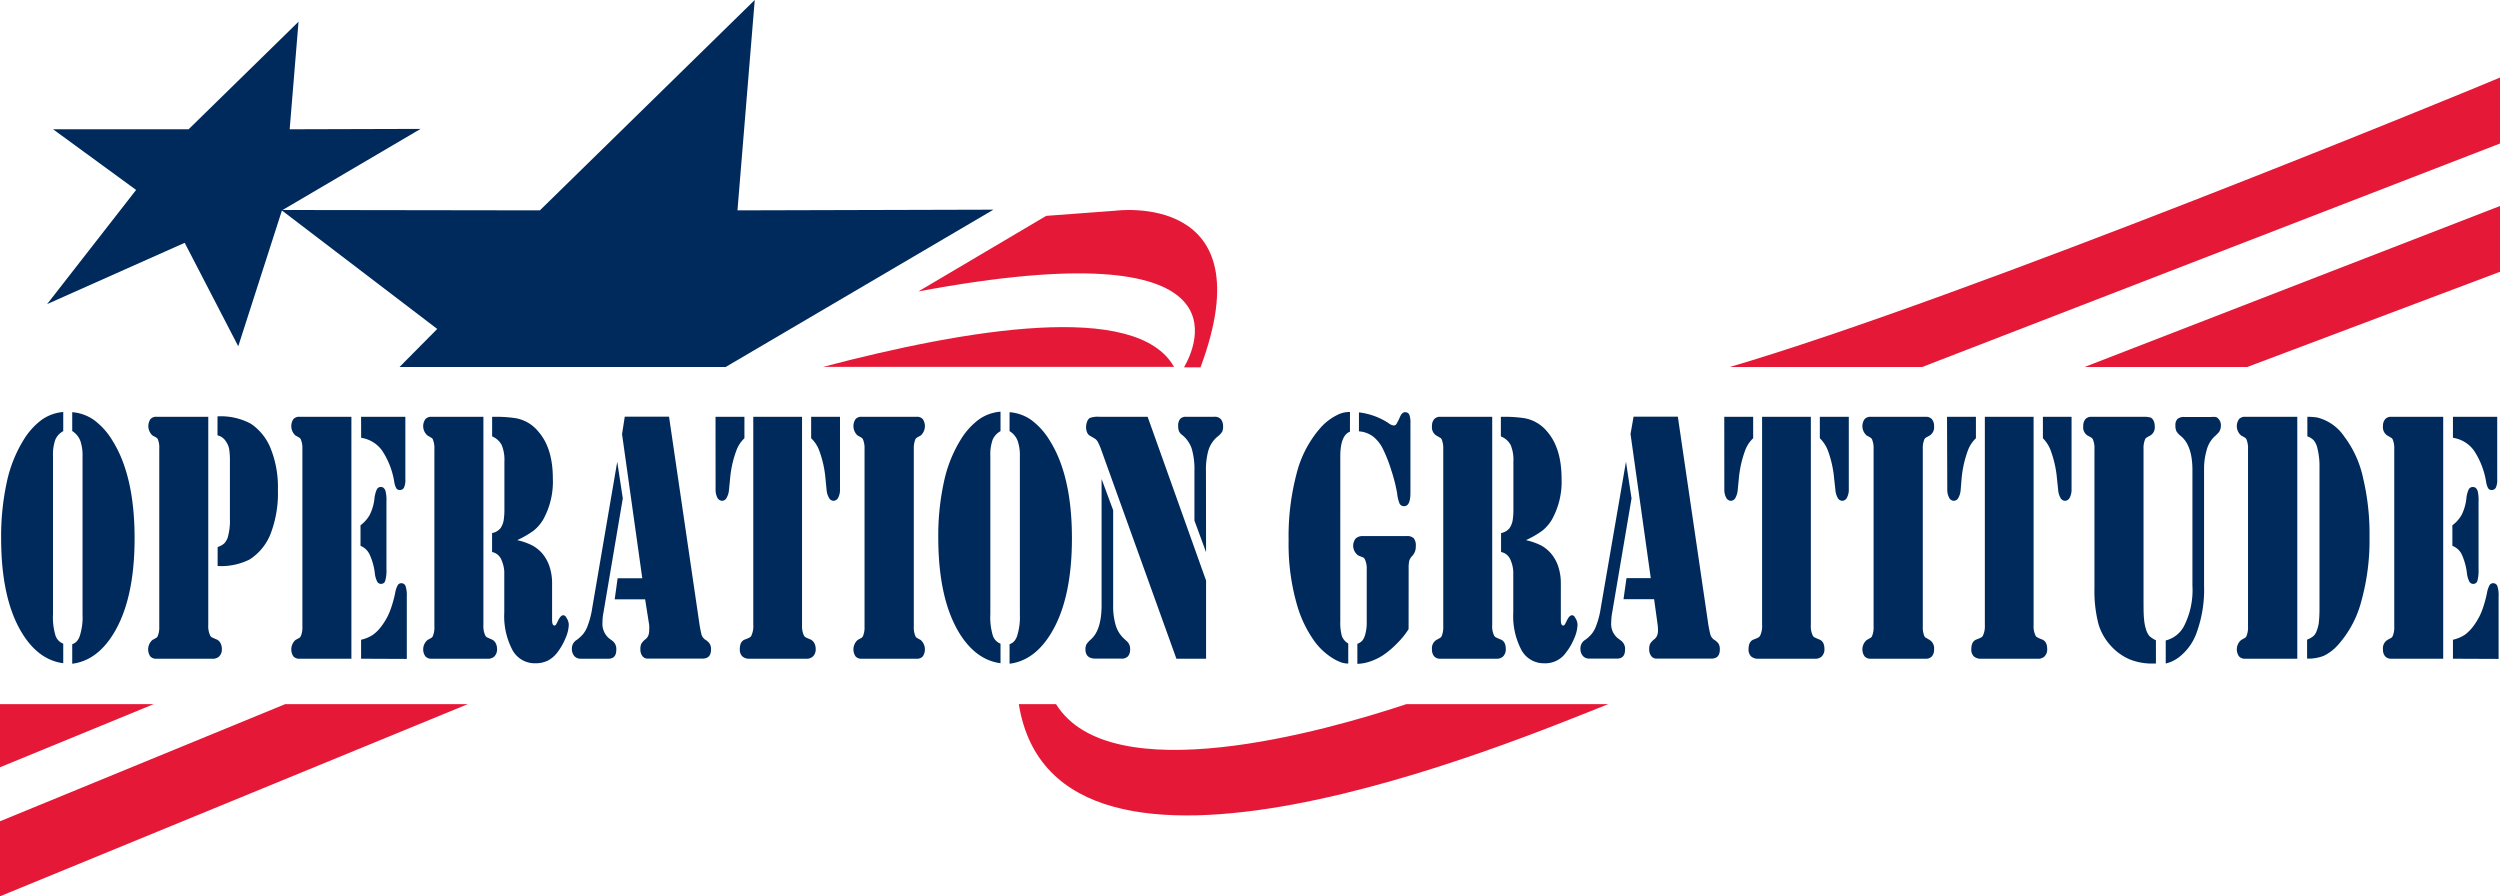 <svg xmlns="http://www.w3.org/2000/svg" viewBox="0 0 395.27 141.71"><defs><style>.cls-1,.cls-3{fill:#002a5c;}.cls-2{fill:#e51937;}.cls-3{fill-rule:evenodd;}</style></defs><g id="Layer_2" data-name="Layer 2"><g id="Layer_1-2" data-name="Layer 1"><path id="fullLogo" class="cls-1" d="M10,68.17a2.78,2.78,0,0,0-1.26,1.37,7,7,0,0,0-.36,2.55v25a10,10,0,0,0,.42,3.48,2.09,2.09,0,0,0,1.2,1.2v3.09q-3.87-.51-6.46-4.68Q.18,94.79.18,85.07a40.31,40.31,0,0,1,.89-8.82,21.06,21.06,0,0,1,2.65-6.68,11.24,11.24,0,0,1,2.88-3.2A6.82,6.82,0,0,1,10,65.14Zm1.42,0v-3a6.89,6.89,0,0,1,3.43,1.23,11.11,11.11,0,0,1,2.89,3.2q3.54,5.58,3.54,15.5,0,9.72-3.38,15.16-2.61,4.2-6.48,4.68v-3.09a1.78,1.78,0,0,0,.7-.43,2.48,2.48,0,0,0,.46-.77,9.6,9.6,0,0,0,.47-3.48v-25a7.1,7.1,0,0,0-.31-2.35,2.9,2.9,0,0,0-.5-.93A3,3,0,0,0,11.45,68.17Z"></path><path id="fullLogo-2" data-name="fullLogo" class="cls-1" d="M32.93,65.9V98.83a3.48,3.48,0,0,0,.26,1.56.76.76,0,0,0,.26.35c.08.05.35.17.8.36s.83.71.83,1.54a1.57,1.57,0,0,1-.45,1.17,1.45,1.45,0,0,1-1.09.34H24.75a1.21,1.21,0,0,1-1-.38,2,2,0,0,1,.35-2.59,7.31,7.31,0,0,0,.67-.38.73.73,0,0,0,.2-.32,3.61,3.61,0,0,0,.21-1.43V71A3.61,3.61,0,0,0,25,69.57a.67.67,0,0,0-.2-.32,5.37,5.37,0,0,0-.67-.38,2,2,0,0,1-.35-2.59,1.18,1.18,0,0,1,1-.38h8.18Zm1.48,23.59v-3a2.91,2.91,0,0,0,1.05-.58A2.66,2.66,0,0,0,36,85,9.7,9.7,0,0,0,36.35,82V73a11.73,11.73,0,0,0-.12-2,2.89,2.89,0,0,0-.49-1.17,2.13,2.13,0,0,0-1.35-1v-3A10,10,0,0,1,39.67,67a8.5,8.5,0,0,1,3.11,3.87,16.37,16.37,0,0,1,1.16,6.53,18,18,0,0,1-1.18,7.06,8.49,8.49,0,0,1-3.3,4A10,10,0,0,1,34.41,89.49Z"></path><path id="fullLogo-3" data-name="fullLogo" class="cls-1" d="M55.56,65.9v38.25H47.38a1.21,1.21,0,0,1-1-.38,2,2,0,0,1,.35-2.59c.38-.21.61-.33.67-.38a.83.83,0,0,0,.2-.32,3.61,3.61,0,0,0,.21-1.43V71a3.61,3.61,0,0,0-.21-1.43.76.76,0,0,0-.2-.32,6.38,6.38,0,0,0-.67-.38,2,2,0,0,1-.35-2.59,1.18,1.18,0,0,1,1-.38h8.18ZM57,86.3V83.05a5.25,5.25,0,0,0,1.49-1.71,7.67,7.67,0,0,0,.71-2.47,4.74,4.74,0,0,1,.37-1.47.7.7,0,0,1,.64-.41c.37,0,.63.24.76.71a6.12,6.12,0,0,1,.13,1.65V90a5.82,5.82,0,0,1-.19,1.82.67.67,0,0,1-.66.5.7.7,0,0,1-.63-.39,4,4,0,0,1-.36-1.32,9.59,9.59,0,0,0-.85-3A2.71,2.71,0,0,0,57,86.3Zm.09-20.4h7v9.92a2.81,2.81,0,0,1-.21,1.26.68.68,0,0,1-.65.39.62.62,0,0,1-.56-.25,3,3,0,0,1-.33-1,12.54,12.54,0,0,0-1.94-5,5,5,0,0,0-3.3-2Zm0,38.25v-3a5.76,5.76,0,0,0,1.87-.78,6.27,6.27,0,0,0,1.48-1.54,9.72,9.72,0,0,0,1.19-2.15,18.71,18.71,0,0,0,.85-2.92,3.76,3.76,0,0,1,.4-1.22.63.63,0,0,1,.57-.33.7.7,0,0,1,.68.47,4.84,4.84,0,0,1,.19,1.61v9.89Z"></path><path id="fullLogo-4" data-name="fullLogo" class="cls-1" d="M76.43,65.9V98.83a3.48,3.48,0,0,0,.26,1.56.83.83,0,0,0,.26.35c.09.05.35.17.8.36s.84.71.84,1.54a1.57,1.57,0,0,1-.45,1.17,1.48,1.48,0,0,1-1.1.34H68.25a1.24,1.24,0,0,1-1-.38,1.94,1.94,0,0,1,.36-2.59c.38-.21.6-.33.67-.38a.73.73,0,0,0,.19-.32,3.61,3.61,0,0,0,.21-1.43V71a3.61,3.61,0,0,0-.21-1.43.67.67,0,0,0-.19-.32c-.07,0-.29-.18-.67-.38a1.94,1.94,0,0,1-.36-2.59,1.21,1.21,0,0,1,1-.38h8.18Zm5.34,19.5a10.09,10.09,0,0,1,2.45.87,5.74,5.74,0,0,1,1.56,1.29,6.24,6.24,0,0,1,1.12,2.07,8.29,8.29,0,0,1,.39,2.55V98q0,.9.36.9a.3.3,0,0,0,.24-.12,4.41,4.41,0,0,0,.27-.5c.29-.63.58-1,.88-1s.4.17.59.51a1.94,1.94,0,0,1,.3,1,5.65,5.65,0,0,1-.52,2.11,9.51,9.51,0,0,1-1.27,2.23,4.53,4.53,0,0,1-1.55,1.33,4.42,4.42,0,0,1-2,.41,4,4,0,0,1-3.58-2.12,11.46,11.46,0,0,1-1.28-5.9V92.18c0-1,0-1.65,0-1.82a5.26,5.26,0,0,0-.49-1.93,2,2,0,0,0-1.44-1.15v-3a2.21,2.21,0,0,0,1.34-.78,3.19,3.19,0,0,0,.48-1.15,11.09,11.09,0,0,0,.13-1.91V73a6.16,6.16,0,0,0-.43-2.64A3,3,0,0,0,77.81,69V65.9h.45a20.46,20.46,0,0,1,3.28.22,5.94,5.94,0,0,1,3.59,2.13q2.28,2.61,2.28,7.43a12.32,12.32,0,0,1-1.53,6.47,6.42,6.42,0,0,1-1.5,1.74A14.87,14.87,0,0,1,81.77,85.4Z"></path><path id="fullLogo-5" data-name="fullLogo" class="cls-1" d="M97.59,73l.88,5.8L95.4,96.92a7.73,7.73,0,0,0-.14,1.46,3,3,0,0,0,1,2.52l.61.45a1.62,1.62,0,0,1,.57,1.4c0,.93-.42,1.4-1.26,1.4H91.79a1.28,1.28,0,0,1-1-.44,1.73,1.73,0,0,1-.37-1.19,1.57,1.57,0,0,1,.76-1.34,6.1,6.1,0,0,0,1-.91,4.64,4.64,0,0,0,.65-1.11,13.38,13.38,0,0,0,.8-3Zm1.19-7.12h7l4.83,32.93c.09.57.2,1.09.31,1.54a1.53,1.53,0,0,0,.7.86,2,2,0,0,1,.62.62,1.69,1.69,0,0,1,.18.84c0,1-.46,1.46-1.36,1.46H102.4a1,1,0,0,1-.84-.41,1.71,1.71,0,0,1-.31-1.08,2,2,0,0,1,.14-.84,2.68,2.68,0,0,1,.62-.7,1.46,1.46,0,0,0,.49-.61,2.3,2.3,0,0,0,.14-.84,6.78,6.78,0,0,0,0-.84L102,94.76H97.19l.46-3.33h3.9l-3.2-22.79Z"></path><path id="fullLogo-6" data-name="fullLogo" class="cls-1" d="M113.13,65.9h4.57v3.39a5,5,0,0,0-1.27,1.93,16.87,16.87,0,0,0-1,4.51l-.17,1.71a3.08,3.08,0,0,1-.38,1.28.83.83,0,0,1-.72.46.86.86,0,0,1-.74-.5,2.69,2.69,0,0,1-.28-1.32Zm13.68,0V98.83a3.48,3.48,0,0,0,.26,1.56.83.83,0,0,0,.26.35c.08.05.35.17.8.36s.84.71.84,1.54a1.54,1.54,0,0,1-.46,1.17,1.49,1.49,0,0,1-1.11.34h-8.89a1.59,1.59,0,0,1-1.15-.38,1.5,1.5,0,0,1-.39-1.13c0-.83.27-1.34.83-1.54s.72-.31.8-.36a.69.69,0,0,0,.24-.35,3.34,3.34,0,0,0,.26-1.56V65.9Zm6,0V77.36a2.69,2.69,0,0,1-.28,1.32.86.86,0,0,1-.74.5.83.83,0,0,1-.72-.46,3.08,3.08,0,0,1-.38-1.28l-.17-1.71a16.87,16.87,0,0,0-1-4.51,5.2,5.2,0,0,0-1.27-1.93V65.9Z"></path><path id="fullLogo-7" data-name="fullLogo" class="cls-1" d="M144.46,104.15h-8.2a1.21,1.21,0,0,1-1-.38,2,2,0,0,1,.35-2.59c.38-.21.61-.33.67-.38a.83.83,0,0,0,.2-.32,3.61,3.61,0,0,0,.21-1.43V71a3.61,3.61,0,0,0-.21-1.43.76.76,0,0,0-.2-.32,6.38,6.38,0,0,0-.67-.38,2,2,0,0,1-.35-2.59,1.18,1.18,0,0,1,1-.38h8.65a1.18,1.18,0,0,1,1,.38,2,2,0,0,1-.35,2.59,5.37,5.37,0,0,0-.67.38.67.67,0,0,0-.2.32,3.61,3.61,0,0,0-.21,1.43V99.05a3.61,3.61,0,0,0,.21,1.43.73.73,0,0,0,.2.32,7.31,7.31,0,0,0,.67.38,2,2,0,0,1,.35,2.59,1.21,1.21,0,0,1-1,.38Z"></path><path id="fullLogo-8" data-name="fullLogo" class="cls-1" d="M158.19,68.17a2.81,2.81,0,0,0-1.25,1.37,7,7,0,0,0-.36,2.55v25a10,10,0,0,0,.42,3.48,2.07,2.07,0,0,0,1.19,1.2v3.09q-3.85-.51-6.46-4.68-3.37-5.45-3.38-15.16a39.71,39.71,0,0,1,.89-8.82,21.06,21.06,0,0,1,2.65-6.68,11.24,11.24,0,0,1,2.88-3.2,6.82,6.82,0,0,1,3.42-1.23Zm1.43,0v-3a6.89,6.89,0,0,1,3.43,1.23,11.26,11.26,0,0,1,2.89,3.2q3.54,5.58,3.54,15.5,0,9.72-3.38,15.16-2.61,4.2-6.48,4.68v-3.09a1.78,1.78,0,0,0,.7-.43,2.48,2.48,0,0,0,.46-.77,9.82,9.82,0,0,0,.47-3.48v-25a7.1,7.1,0,0,0-.31-2.35,3.1,3.1,0,0,0-.5-.93A3,3,0,0,0,159.62,68.17Z"></path><path id="fullLogo-9" data-name="fullLogo" class="cls-1" d="M174.17,75.73,176,80.67v15a10.74,10.74,0,0,0,.41,3.22,4.69,4.69,0,0,0,1.29,2.07l.52.48a1.61,1.61,0,0,1,.46,1.26,1.66,1.66,0,0,1-.33,1.06,1.39,1.39,0,0,1-1.15.37h-4c-1.06,0-1.58-.49-1.58-1.46a1.67,1.67,0,0,1,.16-.8,3.76,3.76,0,0,1,.72-.79q1.67-1.5,1.67-5.41Zm7.28-9.83,9.24,25.89v12.36H186l-11.8-32.79a9.92,9.92,0,0,0-.62-1.48,1.5,1.5,0,0,0-.63-.62l-.66-.39a.94.94,0,0,1-.41-.51,1.92,1.92,0,0,1-.16-.81,2.3,2.3,0,0,1,.16-.88,1.19,1.19,0,0,1,.41-.58,3.82,3.82,0,0,1,1.6-.19Zm9.24,21.41-1.84-5V74.53a11.8,11.8,0,0,0-.43-3.6,4.74,4.74,0,0,0-1.5-2.15,1.49,1.49,0,0,1-.51-.6,2.14,2.14,0,0,1-.13-.82,1.67,1.67,0,0,1,.3-1.11,1.21,1.21,0,0,1,1-.35h4.34a1.29,1.29,0,0,1,1.17.45,1.93,1.93,0,0,1,.29,1.06,1.84,1.84,0,0,1-.16.88,3.33,3.33,0,0,1-.79.8A4.59,4.59,0,0,0,191,71.42a11.7,11.7,0,0,0-.33,3.11Z"></path><path id="fullLogo-10" data-name="fullLogo" class="cls-1" d="M213.44,65.14v3.11q-1.53.59-1.53,3.93V98.26a7.81,7.81,0,0,0,.26,2.33,2.26,2.26,0,0,0,1,1.15v3.17a3.52,3.52,0,0,1-1-.14,7.38,7.38,0,0,1-1.23-.56,10.29,10.29,0,0,1-3.3-3.09,18.64,18.64,0,0,1-2.43-5,34.51,34.51,0,0,1-1.47-10.67A38.75,38.75,0,0,1,205,74.89a17.44,17.44,0,0,1,3.78-7.25,8.72,8.72,0,0,1,3.06-2.22A4.28,4.28,0,0,1,213.44,65.14Zm9.27,34.33a12.6,12.6,0,0,1-1.85,2.28,13.93,13.93,0,0,1-2.18,1.84,9.11,9.11,0,0,1-2.07,1,6.84,6.84,0,0,1-2,.37v-3.17a1.91,1.91,0,0,0,.76-.48,2.35,2.35,0,0,0,.42-.78,6.92,6.92,0,0,0,.3-2.22V90.08a3.53,3.53,0,0,0-.26-1.57.89.89,0,0,0-.25-.35l-.8-.32a1.86,1.86,0,0,1-.44-2.69,1.58,1.58,0,0,1,1.16-.39h6.92a1.44,1.44,0,0,1,1.11.35,1.82,1.82,0,0,1,.32,1.22,2.48,2.48,0,0,1-.13.88,2.56,2.56,0,0,1-.48.74,1.78,1.78,0,0,0-.43.73,5.57,5.57,0,0,0-.09,1.23ZM214.86,68.2v-3a10.85,10.85,0,0,1,4.65,1.68,1.66,1.66,0,0,0,.84.39.49.49,0,0,0,.42-.21,9.64,9.64,0,0,0,.6-1.19c.21-.46.47-.7.78-.7a.7.7,0,0,1,.69.44A3.79,3.79,0,0,1,223,67v10.9c0,1.42-.32,2.13-1,2.13a.76.76,0,0,1-.72-.42A5.77,5.77,0,0,1,220.9,78a25.21,25.21,0,0,0-.93-3.66A22.79,22.79,0,0,0,218.66,71,5.66,5.66,0,0,0,217.07,69,4.18,4.18,0,0,0,214.86,68.2Z"></path><path id="fullLogo-11" data-name="fullLogo" class="cls-1" d="M235.93,65.9V98.83a3.34,3.34,0,0,0,.26,1.56.76.76,0,0,0,.26.35,8,8,0,0,0,.8.36c.55.2.83.71.83,1.54a1.57,1.57,0,0,1-.45,1.17,1.48,1.48,0,0,1-1.1.34h-8.78a1.25,1.25,0,0,1-1-.38,1.59,1.59,0,0,1-.34-1.08,1.53,1.53,0,0,1,.7-1.51c.38-.21.6-.33.67-.38a.83.83,0,0,0,.2-.32,3.8,3.8,0,0,0,.21-1.43V71a3.8,3.8,0,0,0-.21-1.43.76.76,0,0,0-.2-.32c-.07,0-.29-.18-.67-.38a1.53,1.53,0,0,1-.7-1.51,1.59,1.59,0,0,1,.34-1.08,1.22,1.22,0,0,1,1-.38h8.18Zm5.33,19.5a10.36,10.36,0,0,1,2.46.87,5.7,5.7,0,0,1,1.55,1.29,6.07,6.07,0,0,1,1.12,2.07,8.29,8.29,0,0,1,.39,2.55V98q0,.9.36.9a.3.3,0,0,0,.24-.12,4.41,4.41,0,0,0,.27-.5c.29-.63.58-1,.88-1s.4.17.59.51a1.94,1.94,0,0,1,.3,1,5.81,5.81,0,0,1-.51,2.11,9.54,9.54,0,0,1-1.28,2.23,4,4,0,0,1-3.51,1.74,4,4,0,0,1-3.58-2.12,11.46,11.46,0,0,1-1.28-5.9V92.18c0-1,0-1.65,0-1.82a5.26,5.26,0,0,0-.48-1.93,2,2,0,0,0-1.45-1.15v-3a2.21,2.21,0,0,0,1.34-.78,3.19,3.19,0,0,0,.48-1.15,10.15,10.15,0,0,0,.13-1.91V73a6.16,6.16,0,0,0-.43-2.64A3,3,0,0,0,237.3,69V65.9h.45a20.46,20.46,0,0,1,3.28.22,6,6,0,0,1,3.6,2.13q2.26,2.61,2.27,7.43a12.32,12.32,0,0,1-1.53,6.47,6.42,6.42,0,0,1-1.5,1.74A14.5,14.5,0,0,1,241.26,85.4Z"></path><path id="fullLogo-12" data-name="fullLogo" class="cls-1" d="M257.08,73l.88,5.8-3.07,18.1a8.65,8.65,0,0,0-.14,1.46,2.92,2.92,0,0,0,1,2.52l.6.45a1.6,1.6,0,0,1,.58,1.4c0,.93-.43,1.4-1.27,1.4h-4.41a1.28,1.28,0,0,1-1-.44,1.73,1.73,0,0,1-.37-1.19,1.57,1.57,0,0,1,.76-1.34,5.41,5.41,0,0,0,1-.91,4.33,4.33,0,0,0,.65-1.11,13.38,13.38,0,0,0,.8-3Zm1.2-7.12h7l4.83,32.93c.1.57.2,1.09.32,1.54a1.48,1.48,0,0,0,.69.86,2.18,2.18,0,0,1,.63.62,1.81,1.81,0,0,1,.17.84c0,1-.45,1.46-1.35,1.46h-8.67a1,1,0,0,1-.83-.41,1.71,1.71,0,0,1-.32-1.08,2,2,0,0,1,.14-.84,2.58,2.58,0,0,1,.63-.7,1.51,1.51,0,0,0,.48-.61,2.11,2.11,0,0,0,.14-.84,6.78,6.78,0,0,0-.05-.84l-.56-4.07h-4.84l.47-3.33H261l-3.2-22.79Z"></path><path id="fullLogo-13" data-name="fullLogo" class="cls-1" d="M272.62,65.9h4.57v3.39a5,5,0,0,0-1.27,1.93,17.26,17.26,0,0,0-1,4.51l-.17,1.71a3.09,3.09,0,0,1-.37,1.28.83.83,0,0,1-.72.46.85.85,0,0,1-.74-.5,2.69,2.69,0,0,1-.29-1.32Zm13.69,0V98.83a3.34,3.34,0,0,0,.26,1.56.76.76,0,0,0,.26.35,8,8,0,0,0,.8.36c.55.2.83.71.83,1.54a1.57,1.57,0,0,1-.45,1.17,1.49,1.49,0,0,1-1.11.34H278a1.61,1.61,0,0,1-1.15-.38,1.5,1.5,0,0,1-.39-1.13c0-.83.28-1.34.83-1.54s.72-.31.8-.36a.76.76,0,0,0,.25-.35,3.48,3.48,0,0,0,.26-1.56V65.9Zm6,0V77.36a2.69,2.69,0,0,1-.29,1.32.85.85,0,0,1-.74.5.83.83,0,0,1-.72-.46,3,3,0,0,1-.37-1.28L290,75.73a17.28,17.28,0,0,0-1-4.51,5.46,5.46,0,0,0-1.27-1.93V65.9Z"></path><path id="fullLogo-14" data-name="fullLogo" class="cls-1" d="M304,104.15h-8.2a1.24,1.24,0,0,1-1-.38,1.94,1.94,0,0,1,.36-2.59c.38-.21.6-.33.66-.38a.73.73,0,0,0,.2-.32,3.61,3.61,0,0,0,.21-1.43V71a3.61,3.61,0,0,0-.21-1.43.67.67,0,0,0-.2-.32,5.74,5.74,0,0,0-.66-.38,1.94,1.94,0,0,1-.36-2.59,1.21,1.21,0,0,1,1-.38h8.65a1.22,1.22,0,0,1,1,.38,1.59,1.59,0,0,1,.34,1.08,1.55,1.55,0,0,1-.7,1.51c-.38.2-.6.33-.67.38a.76.76,0,0,0-.2.32,3.61,3.61,0,0,0-.21,1.43V99.05a3.61,3.61,0,0,0,.21,1.43.83.83,0,0,0,.2.32c.07,0,.29.17.67.38a1.55,1.55,0,0,1,.7,1.51,1.59,1.59,0,0,1-.34,1.08,1.25,1.25,0,0,1-1,.38Z"></path><path id="fullLogo-15" data-name="fullLogo" class="cls-1" d="M307.84,65.9h4.57v3.39a5,5,0,0,0-1.27,1.93,17.26,17.26,0,0,0-1,4.51L310,77.44a3.09,3.09,0,0,1-.37,1.28.83.83,0,0,1-.72.46.85.85,0,0,1-.74-.5,2.69,2.69,0,0,1-.29-1.32Zm13.69,0V98.83a3.34,3.34,0,0,0,.26,1.56.76.76,0,0,0,.26.35,8,8,0,0,0,.8.36c.55.2.83.71.83,1.54a1.57,1.57,0,0,1-.45,1.17,1.49,1.49,0,0,1-1.11.34h-8.9a1.61,1.61,0,0,1-1.15-.38,1.5,1.5,0,0,1-.39-1.13c0-.83.28-1.34.83-1.54s.72-.31.8-.36a.76.76,0,0,0,.25-.35,3.48,3.48,0,0,0,.26-1.56V65.9Zm6,0V77.36a2.69,2.69,0,0,1-.29,1.32.85.85,0,0,1-.74.5.83.83,0,0,1-.72-.46,3,3,0,0,1-.37-1.28l-.18-1.71a17.28,17.28,0,0,0-1-4.51A5.46,5.46,0,0,0,323,69.29V65.9Z"></path><path id="fullLogo-16" data-name="fullLogo" class="cls-1" d="M331.15,93V71a3.61,3.61,0,0,0-.21-1.43.76.76,0,0,0-.2-.32,6.38,6.38,0,0,0-.67-.38,1.52,1.52,0,0,1-.69-1.49,1.62,1.62,0,0,1,.33-1.1,1.22,1.22,0,0,1,1-.38h8.65L340,66a1.08,1.08,0,0,1,.49.5,1.86,1.86,0,0,1,.19.87,1.51,1.51,0,0,1-.7,1.49,5.74,5.74,0,0,0-.66.38.67.67,0,0,0-.2.32,3.61,3.61,0,0,0-.21,1.43V94.51c0,1.59,0,2.69.08,3.32a7.13,7.13,0,0,0,.32,1.7,2.88,2.88,0,0,0,.5,1,3.74,3.74,0,0,0,1.06.7v3.68h-.38a9.45,9.45,0,0,1-3.75-.65,8.63,8.63,0,0,1-3.08-2.24,8.75,8.75,0,0,1-1.87-3.33A20.83,20.83,0,0,1,331.15,93Zm11.27,11.94v-3.68a4.47,4.47,0,0,0,2.9-2.29,12.56,12.56,0,0,0,1.32-6.36V74.31q0-3.84-1.82-5.36a2.77,2.77,0,0,1-.71-.77,2.12,2.12,0,0,1-.16-.94,1.35,1.35,0,0,1,.33-1,1.52,1.52,0,0,1,1.07-.31h4.26a3.77,3.77,0,0,1,.72,0,.76.76,0,0,1,.35.21,1.46,1.46,0,0,1,.46,1.15,1.9,1.9,0,0,1-.28,1,7.77,7.77,0,0,1-.75.75,4.48,4.48,0,0,0-1.2,2.06,10.59,10.59,0,0,0-.43,3.16V92.6a19.91,19.91,0,0,1-1.29,7.74,8.5,8.5,0,0,1-2.69,3.58A5.66,5.66,0,0,1,342.42,104.91Z"></path><path id="fullLogo-17" data-name="fullLogo" class="cls-1" d="M363.22,65.9v38.25H355a1.24,1.24,0,0,1-1-.38,1.94,1.94,0,0,1,.36-2.59c.38-.21.6-.33.66-.38a.73.73,0,0,0,.2-.32,3.61,3.61,0,0,0,.21-1.43V71a3.61,3.61,0,0,0-.21-1.43.67.67,0,0,0-.2-.32,5.74,5.74,0,0,0-.66-.38,1.94,1.94,0,0,1-.36-2.59,1.21,1.21,0,0,1,1-.38h8.18Zm3.51,30.24V74a11.8,11.8,0,0,0-.36-3.25,2.87,2.87,0,0,0-.56-1.14,2.49,2.49,0,0,0-1-.62V65.9a9.83,9.83,0,0,1,1.56.11,7.29,7.29,0,0,1,4.27,3,16.68,16.68,0,0,1,3,6.64,38,38,0,0,1,1,9.19A36.08,36.08,0,0,1,373.36,95a16.71,16.71,0,0,1-3.73,7,7.35,7.35,0,0,1-2.2,1.68,6.6,6.6,0,0,1-2.66.45v-3a3.63,3.63,0,0,0,1-.56,2,2,0,0,0,.5-.78,5.54,5.54,0,0,0,.36-1.39A21,21,0,0,0,366.73,96.14Z"></path><path id="fullLogo-18" data-name="fullLogo" class="cls-1" d="M386.29,65.9v38.25h-8.18a1.25,1.25,0,0,1-1-.38,1.59,1.59,0,0,1-.34-1.08,1.55,1.55,0,0,1,.7-1.51c.38-.21.6-.33.67-.38a.83.83,0,0,0,.2-.32,3.61,3.61,0,0,0,.21-1.43V71a3.61,3.61,0,0,0-.21-1.43.76.76,0,0,0-.2-.32c-.07,0-.29-.18-.67-.38a1.55,1.55,0,0,1-.7-1.51,1.59,1.59,0,0,1,.34-1.08,1.22,1.22,0,0,1,1-.38h8.18Zm1.45,20.4V83.05a5.29,5.29,0,0,0,1.5-1.71,7.93,7.93,0,0,0,.71-2.47,4.52,4.52,0,0,1,.36-1.47A.72.72,0,0,1,391,77c.37,0,.62.24.76.71a6.78,6.78,0,0,1,.12,1.65V90a6.24,6.24,0,0,1-.18,1.82.67.67,0,0,1-.67.5.69.69,0,0,1-.62-.39,3.94,3.94,0,0,1-.37-1.32,9.9,9.9,0,0,0-.84-3A2.76,2.76,0,0,0,387.74,86.3Zm.09-20.4h7v9.92a2.81,2.81,0,0,1-.21,1.26.7.7,0,0,1-.66.39.61.61,0,0,1-.55-.25,3,3,0,0,1-.33-1,12.54,12.54,0,0,0-1.94-5,5,5,0,0,0-3.31-2Zm0,38.25v-3a5.85,5.85,0,0,0,1.87-.78,6.45,6.45,0,0,0,1.48-1.54,10.14,10.14,0,0,0,1.19-2.15,18.84,18.84,0,0,0,.84-2.92,4,4,0,0,1,.4-1.22.65.65,0,0,1,.57-.33.69.69,0,0,1,.68.47,4.59,4.59,0,0,1,.19,1.61v9.89Z"></path><polygon id="fullLogo-19" data-name="fullLogo" class="cls-2" points="395.27 32.57 329.57 58.03 355.29 58.03 395.27 42.97 395.27 32.57"></polygon><path id="fullLogo-20" data-name="fullLogo" class="cls-2" d="M395.27,12.26c-3.76,1.63-84.63,34.87-121.8,45.77H303.9l91.37-35.34Z"></path><path id="fullLogo-21" data-name="fullLogo" class="cls-2" d="M185.62,58C179.72,47.54,153,52,130.16,58Z"></path><path id="fullLogo-22" data-name="fullLogo" class="cls-2" d="M176.41,33.31l-11,.82L145.2,46.08c52.84-9.89,43.84,8.82,42,12h2.61C200.22,30.14,176.41,33.31,176.41,33.31Z"></path><polygon id="fullLogo-23" data-name="fullLogo" class="cls-2" points="0 141.71 73.96 111.33 45.09 111.33 0 129.85 0 141.71"></polygon><polygon id="fullLogo-24" data-name="fullLogo" class="cls-2" points="0 121.31 24.3 111.33 0 111.33 0 121.31"></polygon><path id="fullLogo-25" data-name="fullLogo" class="cls-2" d="M222.36,111.33c-13,4.32-46.79,13.86-55.39,0h-5.89c5.9,36.52,78.54,5.79,93.2,0Z"></path><polygon id="fullLogo-26" data-name="fullLogo" class="cls-3" points="47.2 3.43 45.8 20.44 66.5 20.38 44.58 33.26 37.67 54.75 29.2 38.39 7.45 48.08 21.52 30.03 8.39 20.44 29.82 20.44 47.2 3.43"></polygon><polygon id="fullLogo-27" data-name="fullLogo" class="cls-3" points="63.16 58.03 114.72 58.03 157.07 33.15 116.6 33.26 119.33 0 85.36 33.26 44.47 33.2 69.13 52.01 63.16 58.03"></polygon></g></g></svg>